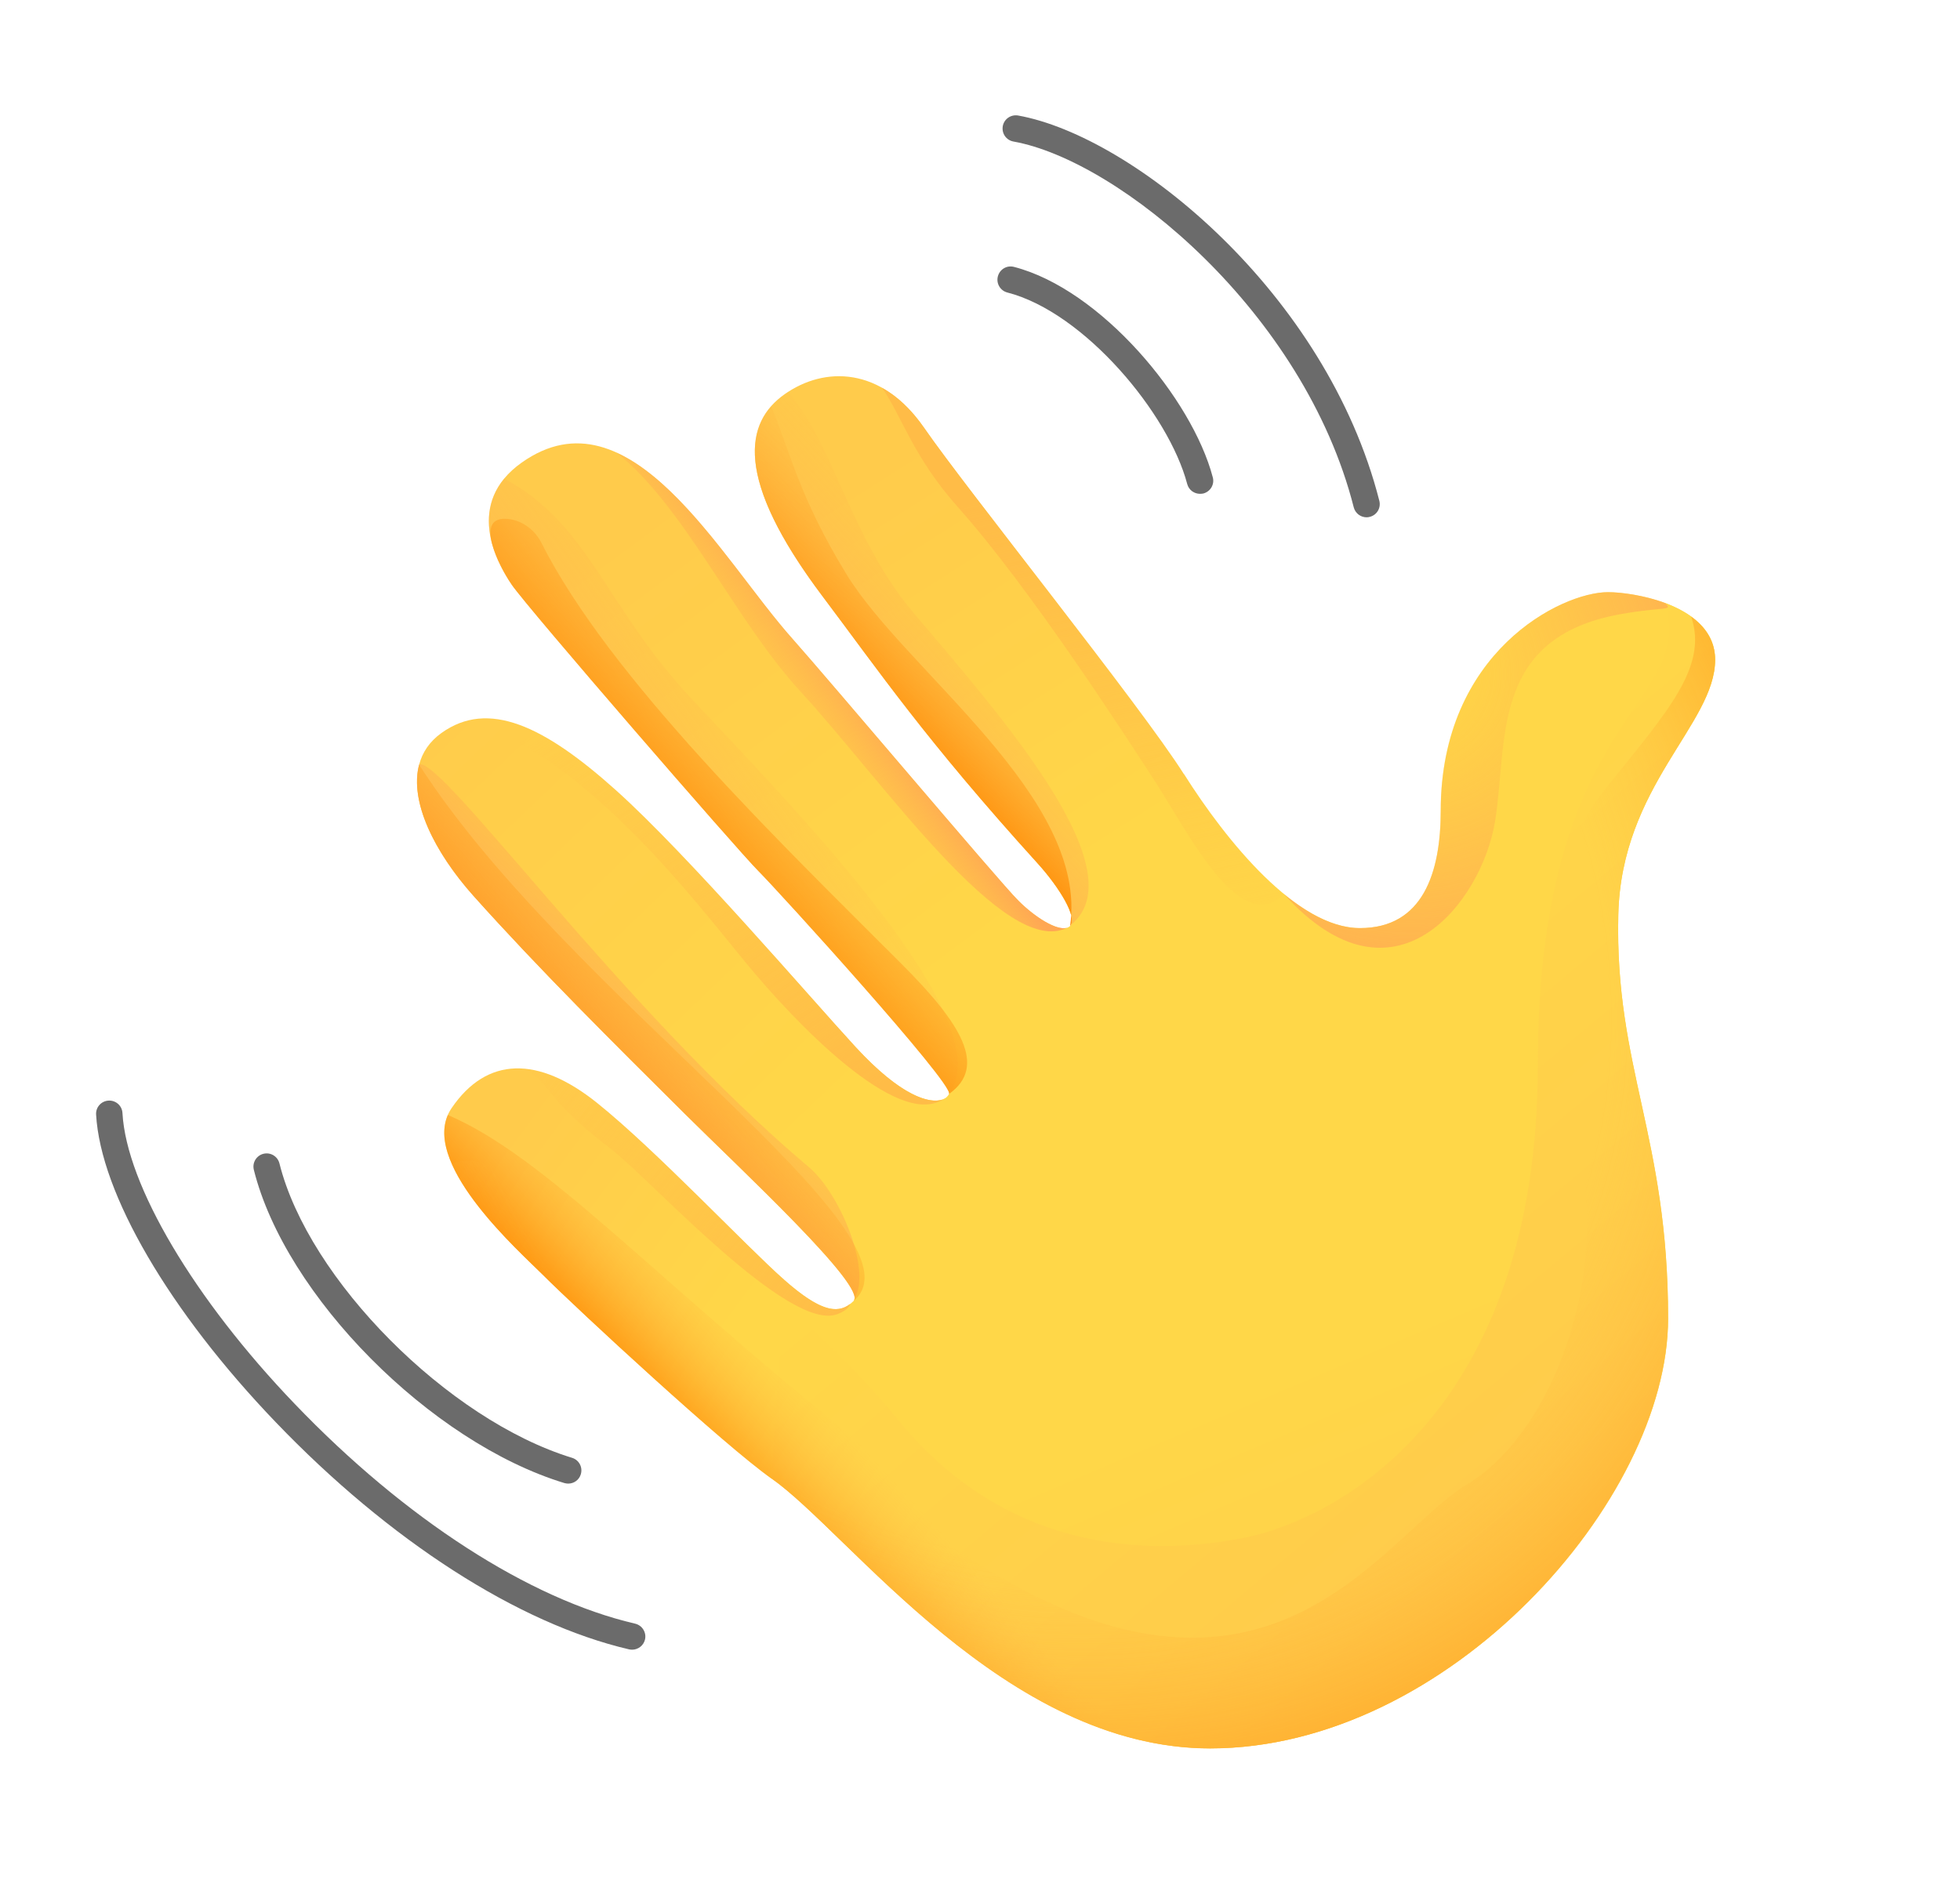 <svg width="102" height="98" viewBox="0 0 102 98" fill="none" xmlns="http://www.w3.org/2000/svg">
<rect width="102" height="98" fill="white"/>
<path d="M29.571 77.215C29.508 77.215 29.438 77.204 29.369 77.186C22.398 75.062 14.849 67.443 13.21 60.883C13.118 60.513 13.344 60.142 13.708 60.05C14.079 59.957 14.449 60.183 14.542 60.548C16.053 66.598 23.313 73.898 29.768 75.872C30.133 75.982 30.336 76.364 30.226 76.729C30.139 77.024 29.867 77.215 29.571 77.215Z" fill="#6B6B6B"/>
<path d="M32.895 85.859C32.843 85.859 32.79 85.853 32.738 85.842C26.972 84.499 20.268 80.191 14.351 74.02C8.817 68.253 5.233 62.117 5.001 58.006C4.978 57.63 5.268 57.3 5.65 57.282C6.026 57.259 6.356 57.549 6.373 57.931C6.582 61.671 10.102 67.611 15.341 73.07C21.078 79.056 27.534 83.219 33.051 84.504C33.422 84.591 33.653 84.962 33.566 85.332C33.491 85.645 33.207 85.859 32.895 85.859Z" fill="#6B6B6B"/>
<path d="M62.45 25.701C62.143 25.701 61.865 25.499 61.784 25.192C60.817 21.521 56.423 16.253 52.422 15.223C52.058 15.13 51.832 14.754 51.93 14.383C52.029 14.012 52.399 13.793 52.77 13.891C57.274 15.055 62.033 20.734 63.115 24.845C63.214 25.209 62.994 25.585 62.623 25.684C62.566 25.695 62.508 25.701 62.45 25.701Z" fill="#6B6B6B"/>
<path d="M71.116 26.923C70.809 26.923 70.531 26.715 70.451 26.408C67.874 16.265 58.241 8.351 52.741 7.366C52.364 7.297 52.121 6.944 52.185 6.567C52.254 6.191 52.608 5.948 52.984 6.012C58.976 7.088 69.026 15.246 71.782 26.066C71.875 26.437 71.655 26.807 71.284 26.9C71.226 26.917 71.174 26.923 71.116 26.923Z" fill="#6B6B6B"/>
<path d="M54.009 44.945C55.114 46.167 56.11 47.77 55.688 48.193C55.265 48.616 53.968 47.852 52.978 46.856C51.988 45.866 49.62 56.403 49.389 56.935C49.215 57.335 46.459 60.496 45.018 63.5C44.537 64.502 44.607 67.524 44.427 67.704C43.703 68.427 42.783 68.352 40.797 66.598C38.812 64.844 37.781 75.293 40.149 76.943C44.196 79.769 52.289 90.994 62.982 90.994C75.354 90.994 86.811 78.09 86.811 68.618C86.811 59.147 84.032 55.557 84.218 47.62C84.368 40.898 89.26 37.691 89.26 34.333C89.26 31.508 85.063 30.819 83.685 30.819C81.242 30.819 74.978 33.951 74.978 42.195C74.978 45.403 74.063 48.303 70.781 48.303C67.498 48.303 63.833 43.799 61.616 40.285" fill="url(#paint0_linear_4_2)"/>
<path d="M89.255 34.333C89.255 32.799 88.01 31.896 86.655 31.387C88.282 36.776 80.032 37.008 80.032 55.372C80.032 73.736 69.339 79.08 64.91 80C60.481 80.915 52.677 81.181 46.737 73.892C44.914 71.652 42.441 69.22 39.691 66.922C38.528 68.861 38.279 75.641 40.149 76.943C44.196 79.769 52.289 90.994 62.982 90.994C75.354 90.994 86.811 78.09 86.811 68.618C86.811 59.147 84.033 55.557 84.218 47.62C84.368 40.898 89.255 37.691 89.255 34.333Z" fill="url(#paint1_linear_4_2)"/>
<path d="M40.797 66.598C38.812 64.844 34.116 59.841 31.059 57.392C28.003 54.949 25.334 54.978 23.499 57.676C21.663 60.374 27.013 65.11 28.234 66.331C30.104 68.201 37.781 75.293 40.149 76.949" fill="url(#paint2_linear_4_2)"/>
<path d="M49.389 56.935C49.157 57.468 47.6 57.838 44.502 54.469C42.135 51.893 35.795 44.488 32.055 41.13C28.315 37.772 25.409 36.394 22.966 38.154C20.523 39.914 21.912 43.573 24.645 46.63C28.026 50.411 31.916 54.266 35.639 57.971C38.551 60.866 45.145 66.986 44.421 67.709" fill="url(#paint3_linear_4_2)"/>
<path d="M35.645 57.966C38.395 60.698 44.416 66.297 44.479 67.53C45.348 66.175 43.761 62.146 42.083 60.733C32.38 52.564 23.006 39.393 21.814 39.787C21.304 41.703 22.596 44.332 24.645 46.63C28.026 50.405 31.916 54.266 35.645 57.966Z" fill="url(#paint4_linear_4_2)"/>
<path d="M61.61 40.291C59.393 36.776 50.303 25.476 48.092 22.268C45.874 19.061 42.899 19.061 40.838 20.514C38.777 21.967 38.163 24.868 42.806 31.033C45.736 34.924 48.167 38.502 54.014 44.951L60.811 44.476L61.61 40.291Z" fill="url(#paint5_linear_4_2)"/>
<path d="M52.978 46.856C51.988 45.866 43.206 35.456 41.22 33.222C37.497 29.042 32.779 20.086 27.151 24.075C24.193 26.17 25.797 29.21 26.636 30.431C27.476 31.653 38.395 44.256 39.466 45.322C40.537 46.393 49.62 56.397 49.394 56.929" fill="url(#paint6_linear_4_2)"/>
<path d="M54.009 44.945C55.074 46.121 56.029 47.643 55.728 48.135C59.271 45.287 51.78 36.916 47.536 31.89C44.254 28 43.356 23.05 41.006 20.398C40.948 20.433 40.896 20.474 40.838 20.508C38.777 21.961 38.163 24.862 42.806 31.028C45.73 34.918 48.167 38.502 54.009 44.945Z" fill="url(#paint7_linear_4_2)"/>
<path d="M39.46 45.327C40.531 46.398 49.614 56.403 49.389 56.935C52.197 53.155 41.312 42.045 36.044 36.429C31.476 31.56 30.695 27.299 26.237 24.908C24.581 26.911 25.895 29.366 26.631 30.437C27.47 31.659 38.395 44.262 39.46 45.327Z" fill="url(#paint8_linear_4_2)"/>
<path d="M49.186 57.161C48.867 57.358 48.213 57.376 47.2 56.791C47.953 57.399 48.648 57.63 49.186 57.161Z" fill="url(#paint9_linear_4_2)"/>
<path d="M84.328 31.965C86.661 31.549 87.072 31.815 86.655 31.387C85.521 30.964 84.305 30.819 83.68 30.819C81.236 30.819 74.972 33.951 74.972 42.195C74.972 45.403 74.058 48.303 70.769 48.303C69.472 48.303 68.123 47.603 66.821 46.537C72.587 52.923 77.109 46.908 77.797 42.786C78.486 38.664 77.485 33.193 84.328 31.965Z" fill="url(#paint10_radial_4_2)"/>
<path d="M40.132 21.134C38.707 22.749 38.754 25.643 42.8 31.028C45.73 34.918 48.161 38.496 54.009 44.945C55.114 46.167 56.11 47.771 55.688 48.193C56.666 41.512 47.154 34.941 44.062 29.904C41.614 25.91 41.127 23.553 40.132 21.134Z" fill="url(#paint11_linear_4_2)"/>
<path d="M39.46 45.327C40.531 46.398 49.615 56.403 49.389 56.935C51.392 55.505 50.026 53.276 46.928 50.179C40.577 43.828 31.737 35.294 28.182 28.266C27.846 27.6 27.221 27.108 26.486 27.015C24.57 26.767 25.994 29.505 26.637 30.437C27.47 31.659 38.395 44.262 39.46 45.327Z" fill="url(#paint12_linear_4_2)"/>
<path d="M24.645 46.63C28.026 50.41 31.916 54.266 35.639 57.971C38.551 60.866 45.145 66.986 44.422 67.709C48.509 64.27 29.525 51.84 21.808 39.793C21.304 41.697 22.595 44.332 24.645 46.63Z" fill="url(#paint13_linear_4_2)"/>
<path d="M43.588 68.392C43.976 68.242 44.178 68.062 44.242 67.865C43.541 68.404 42.621 68.213 40.797 66.598C38.811 64.843 34.116 59.841 31.059 57.392C29.716 56.321 28.448 55.725 27.291 55.621C28.946 56.657 28.176 57.028 31.858 59.853C33.838 61.37 41.063 69.382 43.588 68.392Z" fill="url(#paint14_linear_4_2)"/>
<path d="M38.777 50.063C41.457 53.328 46.691 58.718 49.041 57.23C48.393 57.45 46.917 57.092 44.508 54.469C42.14 51.893 35.801 44.488 32.061 41.13C29.033 38.409 26.549 36.991 24.419 37.483C30.619 39.521 36.235 46.977 38.777 50.063Z" fill="url(#paint15_linear_4_2)"/>
<path d="M41.677 36.012C45.956 40.667 52.307 49.901 55.526 48.286C54.999 48.448 53.864 47.747 52.978 46.856C51.988 45.866 43.206 35.456 41.22 33.222C38.638 30.327 35.587 25.14 32.079 23.553C35.616 26.344 38.21 32.243 41.677 36.012Z" fill="url(#paint16_linear_4_2)"/>
<path d="M66.821 46.543C66.826 46.543 66.826 46.543 66.821 46.543C64.823 44.911 62.948 42.415 61.604 40.291C59.393 36.776 50.303 25.476 48.092 22.268C47.415 21.29 46.674 20.613 45.904 20.184C46.934 21.666 47.519 23.779 49.852 26.396C53.592 30.593 58.484 38.154 60.163 40.754C61.836 43.342 64.545 48.818 66.821 46.543Z" fill="url(#paint17_linear_4_2)"/>
<path d="M79.071 83.815C77.682 80.434 75.65 78.373 72.714 80.307C64.707 85.581 55.497 83.798 43.947 74.465C33.647 66.135 28.321 60.183 23.308 58.029C22.103 60.768 27.059 65.162 28.229 66.331C30.099 68.201 37.775 75.293 40.143 76.949C44.19 79.774 52.283 91 62.977 91C68.957 90.994 74.712 87.99 79.071 83.815Z" fill="url(#paint18_linear_4_2)"/>
<path d="M84.212 47.62C84.362 40.898 89.254 37.691 89.254 34.333C89.254 33.343 88.739 32.62 88.01 32.093C88.901 34.71 86.777 37.031 83.604 40.98C80.165 45.258 79.407 51.898 81.769 58.545C84.137 65.191 81.155 74.356 76.344 77.256C71.533 80.156 65.142 92.91 46.841 78.501C46.836 78.495 46.836 78.495 46.83 78.489C45.712 77.453 44.607 76.532 43.489 75.838C35.761 71.05 31.355 66.742 28.026 63.124C27.372 62.412 25.612 59.685 23.516 60.583C24.564 62.956 27.383 65.486 28.228 66.331C30.098 68.201 37.775 75.293 40.143 76.949C40.45 77.163 40.786 77.43 41.139 77.737C41.231 77.817 41.324 77.899 41.417 77.98C41.44 78.003 41.469 78.026 41.492 78.043C41.55 78.095 41.614 78.153 41.671 78.205C41.683 78.217 41.7 78.229 41.712 78.246C44.115 80.429 47.42 84.041 51.473 86.861C51.473 86.861 51.479 86.861 51.479 86.866C51.832 87.115 52.197 87.359 52.561 87.59C52.567 87.596 52.573 87.596 52.579 87.602C52.943 87.833 53.314 88.059 53.684 88.273C53.69 88.273 53.69 88.279 53.696 88.279C56.498 89.888 59.607 91 62.965 91C75.337 91 86.794 78.095 86.794 68.624C86.794 59.153 84.032 55.563 84.212 47.62Z" fill="url(#paint19_radial_4_2)"/>
<defs>
<linearGradient id="paint0_linear_4_2" x1="80.797" y1="93.444" x2="70.602" y2="69.559" gradientUnits="userSpaceOnUse">
<stop offset="0.001" stop-color="#FFCB4B"/>
<stop offset="1" stop-color="#FFD748"/>
</linearGradient>
<linearGradient id="paint1_linear_4_2" x1="82.826" y1="76.832" x2="61.443" y2="51.325" gradientUnits="userSpaceOnUse">
<stop offset="0.001" stop-color="#FFCB4B"/>
<stop offset="1" stop-color="#FFD748"/>
</linearGradient>
<linearGradient id="paint2_linear_4_2" x1="25.672" y1="59.851" x2="38.272" y2="69.129" gradientUnits="userSpaceOnUse">
<stop offset="0.001" stop-color="#FFCB4B"/>
<stop offset="1" stop-color="#FFD748"/>
</linearGradient>
<linearGradient id="paint3_linear_4_2" x1="21.083" y1="35.292" x2="43.192" y2="58.431" gradientUnits="userSpaceOnUse">
<stop offset="0.001" stop-color="#FFCB4B"/>
<stop offset="1" stop-color="#FFD748"/>
</linearGradient>
<linearGradient id="paint4_linear_4_2" x1="38.055" y1="49.033" x2="30.747" y2="55.917" gradientUnits="userSpaceOnUse">
<stop stop-color="#FFBC47" stop-opacity="0"/>
<stop offset="1" stop-color="#FFA754"/>
</linearGradient>
<linearGradient id="paint5_linear_4_2" x1="44.963" y1="24.375" x2="57.792" y2="44.536" gradientUnits="userSpaceOnUse">
<stop offset="0.001" stop-color="#FFCB4B"/>
<stop offset="1" stop-color="#FFD748"/>
</linearGradient>
<linearGradient id="paint6_linear_4_2" x1="31.719" y1="27.724" x2="49.131" y2="51.245" gradientUnits="userSpaceOnUse">
<stop offset="0.001" stop-color="#FFCB4B"/>
<stop offset="1" stop-color="#FFD748"/>
</linearGradient>
<linearGradient id="paint7_linear_4_2" x1="52.427" y1="30.562" x2="41.43" y2="40.49" gradientUnits="userSpaceOnUse">
<stop stop-color="#FFBC47" stop-opacity="0"/>
<stop offset="1" stop-color="#FFA754"/>
</linearGradient>
<linearGradient id="paint8_linear_4_2" x1="42.312" y1="37.635" x2="27.191" y2="48.689" gradientUnits="userSpaceOnUse">
<stop stop-color="#FFBC47" stop-opacity="0"/>
<stop offset="1" stop-color="#FFA754"/>
</linearGradient>
<linearGradient id="paint9_linear_4_2" x1="53.575" y1="53.044" x2="38.455" y2="64.098" gradientUnits="userSpaceOnUse">
<stop stop-color="#FFBC47" stop-opacity="0"/>
<stop offset="1" stop-color="#FFA754"/>
</linearGradient>
<radialGradient id="paint10_radial_4_2" cx="0" cy="0" r="1" gradientUnits="userSpaceOnUse" gradientTransform="translate(73.417 35.097) scale(18.153 18.153)">
<stop stop-color="#FFBC47" stop-opacity="0"/>
<stop offset="1" stop-color="#FFA754"/>
</radialGradient>
<linearGradient id="paint11_linear_4_2" x1="54.44" y1="28.613" x2="45.046" y2="37.319" gradientUnits="userSpaceOnUse">
<stop offset="0.312" stop-color="#FFBC47" stop-opacity="0"/>
<stop offset="1" stop-color="#FF8900"/>
</linearGradient>
<linearGradient id="paint12_linear_4_2" x1="47.247" y1="33.331" x2="34.875" y2="44.481" gradientUnits="userSpaceOnUse">
<stop offset="0.312" stop-color="#FFBC47" stop-opacity="0"/>
<stop offset="1" stop-color="#FF8900"/>
</linearGradient>
<linearGradient id="paint13_linear_4_2" x1="43.066" y1="45.391" x2="27.792" y2="58.221" gradientUnits="userSpaceOnUse">
<stop offset="0.312" stop-color="#FFBC47" stop-opacity="0"/>
<stop offset="1" stop-color="#FF8900"/>
</linearGradient>
<linearGradient id="paint14_linear_4_2" x1="26.4" y1="54.711" x2="44.155" y2="69.144" gradientUnits="userSpaceOnUse">
<stop stop-color="#FFBC47" stop-opacity="0"/>
<stop offset="1" stop-color="#FFBC47"/>
</linearGradient>
<linearGradient id="paint15_linear_4_2" x1="29.798" y1="36.82" x2="43.659" y2="57.898" gradientUnits="userSpaceOnUse">
<stop stop-color="#FFBC47" stop-opacity="0"/>
<stop offset="1" stop-color="#FFBC47"/>
</linearGradient>
<linearGradient id="paint16_linear_4_2" x1="40.656" y1="38.326" x2="44.55" y2="35.348" gradientUnits="userSpaceOnUse">
<stop stop-color="#FFBC47" stop-opacity="0"/>
<stop offset="1" stop-color="#FFA754"/>
</linearGradient>
<linearGradient id="paint17_linear_4_2" x1="59.875" y1="50.093" x2="54.682" y2="25.35" gradientUnits="userSpaceOnUse">
<stop stop-color="#FFBC47" stop-opacity="0"/>
<stop offset="1" stop-color="#FFBC47"/>
</linearGradient>
<linearGradient id="paint18_linear_4_2" x1="48.02" y1="73.84" x2="40.231" y2="80.999" gradientUnits="userSpaceOnUse">
<stop offset="0.312" stop-color="#FFBC47" stop-opacity="0"/>
<stop offset="1" stop-color="#FF8900"/>
</linearGradient>
<radialGradient id="paint19_radial_4_2" cx="0" cy="0" r="1" gradientUnits="userSpaceOnUse" gradientTransform="translate(53.179 50.178) rotate(48.14) scale(52.617 47.76)">
<stop offset="0.613" stop-color="#FFBC47" stop-opacity="0"/>
<stop offset="1" stop-color="#FF8900"/>
</radialGradient>
</defs>
</svg>
